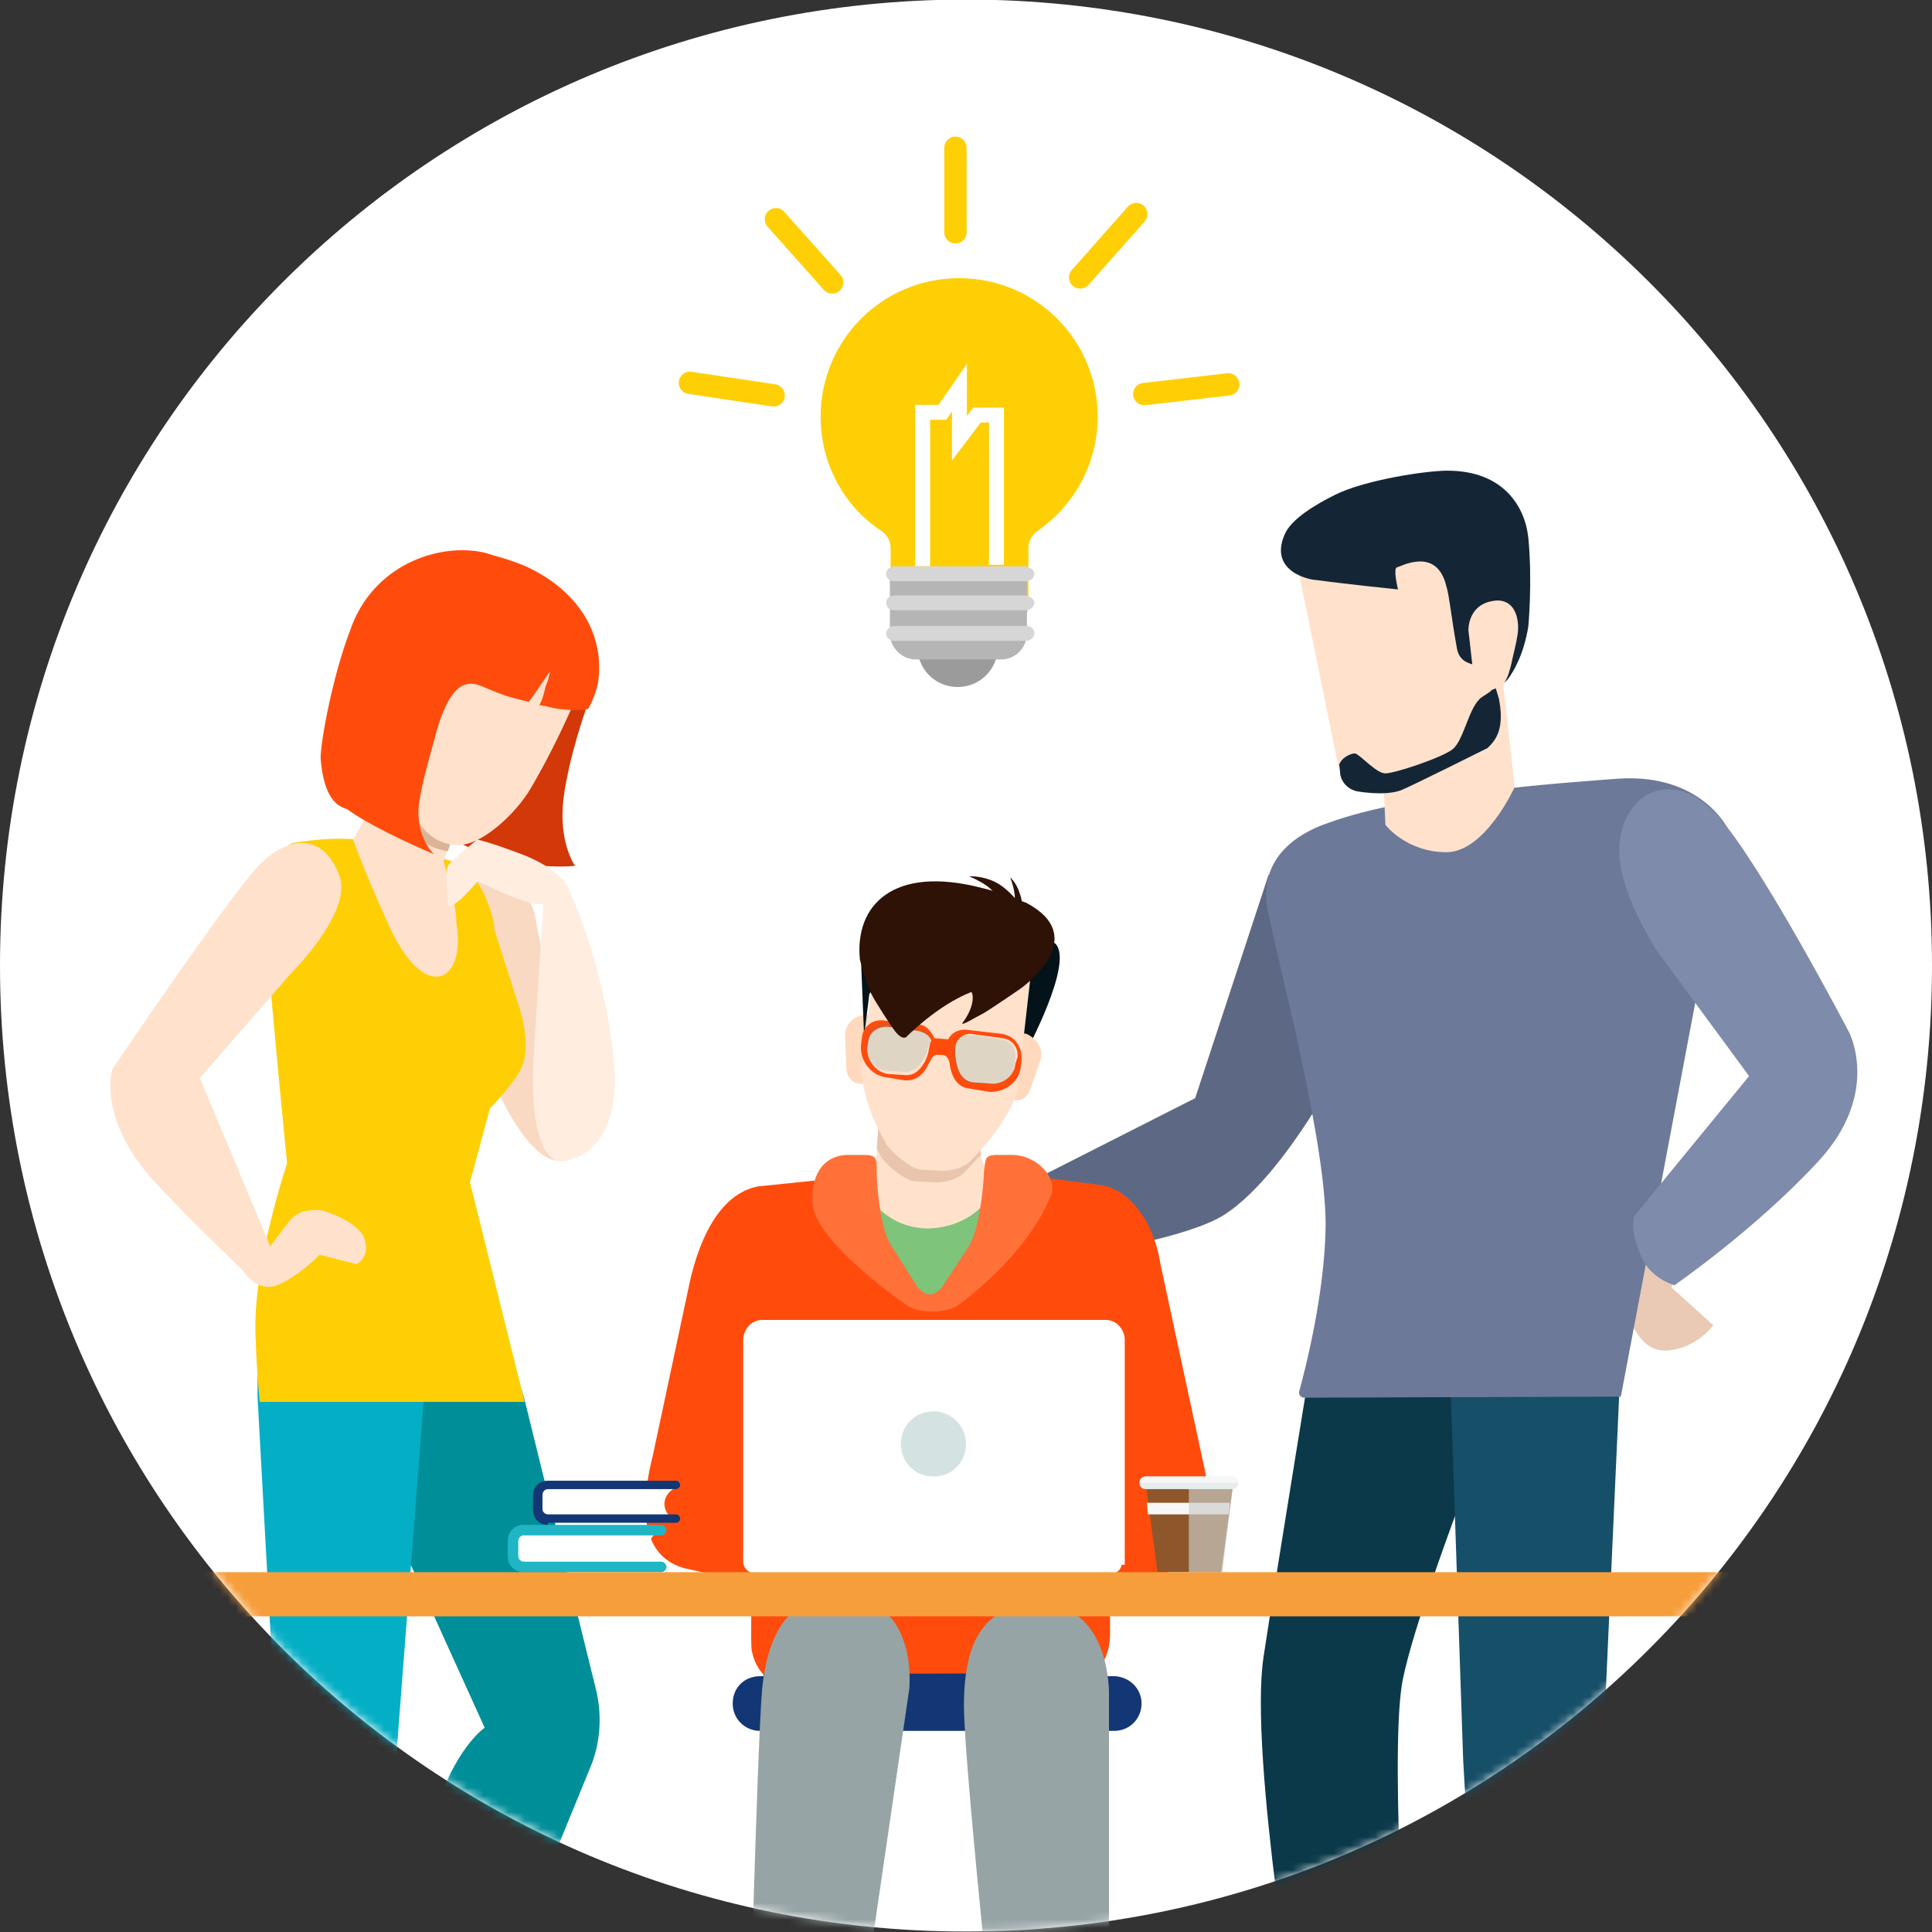<svg id="eqexjZ1p8Yn1" xmlns="http://www.w3.org/2000/svg" xmlns:xlink="http://www.w3.org/1999/xlink" viewBox="0 0 234 234" shape-rendering="geometricPrecision" text-rendering="geometricPrecision" width="234" height="234">
<rect x="0" y="0" width="234" height="234" fill="#333333" stroke="none"/>
<style><![CDATA[
#eqexjZ1p8Yn13 {animation: eqexjZ1p8Yn13__m 10000ms linear infinite normal forwards}@keyframes eqexjZ1p8Yn13__m { 0% {d: path('M150.2,123.2L149.1,113.3L137.4,115.6L137.9,126.8C137.9,126.8,139.9,129.4,143.7,129.4C147.4,129.4,150.2,123.2,150.2,123.2Z')} 44% {d: path('M150.2,123.2L149.1,113.3L137.4,115.6L137.9,126.8C137.9,126.8,139.9,129.4,143.7,129.4C147.4,129.4,150.2,123.2,150.2,123.2Z');animation-timing-function: cubic-bezier(0.42,0,0.58,1)} 50% {d: path('M150.2,123.2L147.539,111.866L137.4,115.6L137.9,126.8C137.9,126.8,139.9,129.4,143.7,129.4C147.4,129.4,150.2,123.2,150.2,123.2Z');animation-timing-function: cubic-bezier(0.42,0,0.58,1)} 89% {d: path('M150.2,123.2L147.539,111.866L137.4,115.6L137.9,126.8C137.9,126.8,139.9,129.4,143.7,129.4C147.4,129.4,150.2,123.2,150.2,123.2Z');animation-timing-function: cubic-bezier(0.42,0,0.58,1)} 95% {d: path('M150.2,123.2L149.1,113.3L137.4,115.6L137.9,126.8C137.9,126.8,139.9,129.4,143.7,129.4C147.4,129.4,150.2,123.2,150.2,123.2Z')} 100% {d: path('M150.2,123.2L149.1,113.3L137.4,115.6L137.9,126.8C137.9,126.8,139.9,129.4,143.7,129.4C147.4,129.4,150.2,123.2,150.2,123.2Z')}} #eqexjZ1p8Yn20 {animation: eqexjZ1p8Yn20__m 10000ms linear infinite normal forwards}@keyframes eqexjZ1p8Yn20__m { 0% {d: path('M33.7,141C33.7,141,39.6,135.2,38.4,131.7C36.8,127.3,33.2,127.9,30.5,130.9C27.7,133.9,16.8,150,16.8,150C16.8,150,15.4,154,19.8,159.6C21.8,162.1,29.2,169.2,29.2,169.2C29.2,169.2,30.6,171.5,32.7,170.5C34.8,169.5,36.5,167.7,36.5,167.7L40,168.6C40,168.6,41.3,168,40.8,166.3C40.3,164.5,36.8,163.5,36.8,163.5C36.8,163.5,34.8,163.1,33.7,164.4C32.9,165.4,31.8,166.9,31.8,166.9L25.1,150.9L33.7,141Z')} 1% {d: path('M33.7,141C33.7,141,39.6,135.2,38.4,131.7C36.8,127.3,33.2,127.9,30.5,130.9C27.7,133.9,16.8,150,16.8,150C16.8,150,15.4,154,19.8,159.6C21.8,162.1,29.2,169.2,29.2,169.2C29.2,169.2,30.6,171.5,32.7,170.5C34.8,169.5,36.5,167.7,36.5,167.7L40,168.6C40,168.6,41.3,168,40.8,166.3C40.3,164.5,36.8,163.5,36.8,163.5C36.8,163.5,34.8,163.1,33.7,164.4C32.9,165.4,31.8,166.9,31.8,166.9L25.1,150.9L33.7,141Z');animation-timing-function: cubic-bezier(0.42,0,0.58,1)} 9% {d: path('M33.7,140.548C33.7,140.548,39.6,134.958,38.4,131.585C36.8,127.344,33.2,127.923,30.5,130.814C27.7,133.705,16.8,149.223,16.8,149.223C16.8,149.223,15.4,153.078,19.8,158.475C21.8,160.885,29.2,167.727,29.2,167.727C29.2,167.727,30.6,169.944,32.7,168.98C34.8,168.017,36.5,166.282,36.5,166.282L40,167.149C40,167.149,41.3,166.571,40.8,164.932C40.3,163.198,36.8,162.234,36.8,162.234C36.8,162.234,34.8,161.848,33.7,163.101C32.9,164.065,31.8,165.511,31.8,165.511L25.1,150.09L33.7,140.548Z');animation-timing-function: cubic-bezier(0.42,0,0.58,1)} 60% {d: path('M33.7,140.548C33.7,140.548,39.6,134.958,38.4,131.585C36.8,127.344,33.2,127.923,30.5,130.814C27.7,133.705,16.8,149.223,16.8,149.223C16.8,149.223,15.4,153.078,19.8,158.475C21.8,160.885,29.2,167.727,29.2,167.727C29.2,167.727,30.6,169.944,32.7,168.98C34.8,168.017,36.5,166.282,36.5,166.282L40,167.149C40,167.149,41.3,166.571,40.8,164.932C40.3,163.198,36.8,162.234,36.8,162.234C36.8,162.234,34.8,161.848,33.7,163.101C32.9,164.065,31.8,165.511,31.8,165.511L25.1,150.09L33.7,140.548Z');animation-timing-function: cubic-bezier(0.42,0,0.58,1)} 67% {d: path('M33.7,141C33.7,141,39.6,135.2,38.4,131.7C36.8,127.3,33.2,127.9,30.5,130.9C27.7,133.9,16.8,150,16.8,150C16.8,150,15.4,154,19.8,159.6C21.8,162.1,29.2,169.2,29.2,169.2C29.2,169.2,30.6,171.5,32.7,170.5C34.8,169.5,36.5,167.7,36.5,167.7L40,168.6C40,168.6,41.3,168,40.8,166.3C40.3,164.5,36.8,163.5,36.8,163.5C36.8,163.5,34.8,163.1,33.7,164.4C32.9,165.4,31.8,166.9,31.8,166.9L25.1,150.9L33.7,141Z')} 100% {d: path('M33.7,141C33.7,141,39.6,135.2,38.4,131.7C36.8,127.3,33.2,127.9,30.5,130.9C27.7,133.9,16.8,150,16.8,150C16.8,150,15.4,154,19.8,159.6C21.8,162.1,29.2,169.2,29.2,169.2C29.2,169.2,30.6,171.5,32.7,170.5C34.8,169.5,36.5,167.7,36.5,167.7L40,168.6C40,168.6,41.3,168,40.8,166.3C40.3,164.5,36.8,163.5,36.8,163.5C36.8,163.5,34.8,163.1,33.7,164.4C32.9,165.4,31.8,166.9,31.8,166.9L25.1,150.9L33.7,141Z')}} #eqexjZ1p8Yn20_tr {animation: eqexjZ1p8Yn20_tr__tr 10000ms linear infinite normal forwards}@keyframes eqexjZ1p8Yn20_tr__tr { 0% {transform: translate(34.671px,132.043px) rotate(0deg)} 1% {transform: translate(34.671px,132.043px) rotate(0deg);animation-timing-function: cubic-bezier(0.42,0,0.58,1)} 9% {transform: translate(34.671px,132.043px) rotate(2.336deg);animation-timing-function: cubic-bezier(0.42,0,0.58,1)} 60% {transform: translate(34.671px,132.043px) rotate(2.336deg);animation-timing-function: cubic-bezier(0.42,0,0.58,1)} 67% {transform: translate(34.671px,132.043px) rotate(0deg)} 100% {transform: translate(34.671px,132.043px) rotate(0deg)}} #eqexjZ1p8Yn48 {animation: eqexjZ1p8Yn48__m 10000ms linear infinite normal forwards}@keyframes eqexjZ1p8Yn48__m { 0% {d: path('M43,122.3L44,120.4L50.3,124.6L48.7,129.3L48.6,129.3C45.4,128.7,44.2,126.4,43,122.3Z')} 20% {d: path('M43,122.3L44,120.4L50.3,124.6L48.7,129.3L48.6,129.3C45.4,128.7,44.2,126.4,43,122.3Z');animation-timing-function: cubic-bezier(0.42,0,0.58,1)} 30% {d: path('M43,122.3L44,120.4L50.3,124.6L48.7,129.3L48.495,129.637C45.295,129.037,44.2,126.4,43,122.3Z');animation-timing-function: cubic-bezier(0.42,0,0.58,1)} 60% {d: path('M43,122.3L44,120.4L50.3,124.6L48.7,129.3L48.495,129.637C45.295,129.037,44.2,126.4,43,122.3Z');animation-timing-function: cubic-bezier(0.42,0,0.58,1)} 72% {d: path('M43,122.3L44,120.4L50.3,124.6L48.7,129.3L48.6,129.3C45.4,128.7,44.2,126.4,43,122.3Z')} 100% {d: path('M43,122.3L44,120.4L50.3,124.6L48.7,129.3L48.6,129.3C45.4,128.7,44.2,126.4,43,122.3Z')}} #eqexjZ1p8Yn49 {animation: eqexjZ1p8Yn49__m 10000ms linear infinite normal forwards}@keyframes eqexjZ1p8Yn49__m { 0% {d: path('M99.4,157.9L99.1,153.6L89.8,153.6L89.5,157.6C89.8,158.1,89.9,158.4,89.9,158.4C90.5,159.2,92,160.5,93,160.7L94.9,160.8C95.9,160.9,97.2,160.5,97.8,159.9C97.8,159.9,98.4,159.3,99.2,158.4C99.5,158.3,99.4,158.2,99.4,157.9Z');animation-timing-function: cubic-bezier(0.42,0,0.58,1)} 10% {d: path('M99.349,157.545L99.1,153.6L89.8,153.6L89.529,158.245C89.829,158.745,89.989,158.825,89.989,158.825C90.589,159.625,91.769,160.665,92.769,160.865L94.809,160.965C95.809,161.065,97.109,160.345,97.709,159.745C97.709,159.745,98.269,159.245,99.069,158.345C99.369,158.245,99.349,157.845,99.349,157.545Z');animation-timing-function: cubic-bezier(0.42,0,0.58,1)} 50% {d: path('M99.349,157.545L99.1,153.6L89.8,153.6L89.529,158.245C89.829,158.745,89.989,158.825,89.989,158.825C90.589,159.625,91.769,160.665,92.769,160.865L94.809,160.965C95.809,161.065,97.109,160.345,97.709,159.745C97.709,159.745,98.269,159.245,99.069,158.345C99.369,158.245,99.349,157.845,99.349,157.545Z');animation-timing-function: cubic-bezier(0.42,0,0.58,1)} 60% {d: path('M99.4,157.9L99.1,153.6L89.8,153.6L89.5,157.6C89.8,158.1,89.9,158.4,89.9,158.4C90.5,159.2,92,160.5,93,160.7L94.9,160.8C95.9,160.9,97.2,160.5,97.8,159.9C97.8,159.9,98.4,159.3,99.2,158.4C99.5,158.3,99.4,158.2,99.4,157.9Z')} 100% {d: path('M99.4,157.9L99.1,153.6L89.8,153.6L89.5,157.6C89.8,158.1,89.9,158.4,89.9,158.4C90.5,159.2,92,160.5,93,160.7L94.9,160.8C95.9,160.9,97.2,160.5,97.8,159.9C97.8,159.9,98.4,159.3,99.2,158.4C99.5,158.3,99.4,158.2,99.4,157.9Z')}} #eqexjZ1p8Yn50_tr {animation: eqexjZ1p8Yn50_tr__tr 10000ms linear infinite normal forwards}@keyframes eqexjZ1p8Yn50_tr__tr { 0% {transform: translate(44.516px,128.73px) rotate(0deg)} 20% {transform: translate(44.516px,128.73px) rotate(0deg);animation-timing-function: cubic-bezier(0.42,0,0.58,1)} 30% {transform: translate(44.516px,128.73px) rotate(7.464deg);animation-timing-function: cubic-bezier(0.42,0,0.58,1)} 60% {transform: translate(44.516px,128.73px) rotate(7.464deg);animation-timing-function: cubic-bezier(0.42,0,0.58,1)} 72% {transform: translate(44.516px,128.73px) rotate(0deg)} 100% {transform: translate(44.516px,128.73px) rotate(0deg)}} #eqexjZ1p8Yn55_tr {animation: eqexjZ1p8Yn55_tr__tr 10000ms linear infinite normal forwards}@keyframes eqexjZ1p8Yn55_tr__tr { 0% {transform: translate(94.776px,159.381px) rotate(0deg);animation-timing-function: cubic-bezier(0.42,0,0.58,1)} 10% {transform: translate(94.776px,159.381px) rotate(-12.998deg);animation-timing-function: cubic-bezier(0.42,0,0.58,1)} 50% {transform: translate(94.776px,159.381px) rotate(-12.998deg);animation-timing-function: cubic-bezier(0.42,0,0.58,1)} 60% {transform: translate(94.776px,159.381px) rotate(0deg)} 100% {transform: translate(94.776px,159.381px) rotate(0deg)}} #eqexjZ1p8Yn64 {animation: eqexjZ1p8Yn64__m 10000ms linear infinite normal forwards}@keyframes eqexjZ1p8Yn64__m { 0% {d: path('M87.9,139.6C87.9,139.6,88.4,141.6,89,142.9C89.4,143.7,90.9,146,91.3,146.5C91.8,147.1,92.1,147.1,92.3,147C92.3,147,95.2,144,98.5,142.7C98.6,142.7,99,143.8,97.7,145.6C97.3,146.1,99.1,145,99.7,144.7C100.7,144.1,103.3,142.3,103.3,142.3C103.8,141.9,109.8,137.4,103.7,134.2C103.3,134.1,101.3,133.2,99.5,132.8C91,130.6,87.4,134.5,87.9,139.6L87.9,139.6Z')} 53% {d: path('M87.9,139.6C87.9,139.6,88.4,141.6,89,142.9C89.4,143.7,90.9,146,91.3,146.5C91.8,147.1,92.1,147.1,92.3,147C92.3,147,95.2,144,98.5,142.7C98.6,142.7,99,143.8,97.7,145.6C97.3,146.1,99.1,145,99.7,144.7C100.7,144.1,103.3,142.3,103.3,142.3C103.8,141.9,109.8,137.4,103.7,134.2C103.3,134.1,101.3,133.2,99.5,132.8C91,130.6,87.4,134.5,87.9,139.6L87.9,139.6Z');animation-timing-function: cubic-bezier(0.42,0,0.58,1)} 58% {d: path('M87.9,139.6C87.9,139.6,88.4,141.6,89,142.9C89.4,143.7,91.375,145.945,91.775,146.445C92.275,147.045,92.667,147.114,92.867,147.014C92.867,147.014,95.2,144,98.5,142.7C98.6,142.7,99.347,143.913,98.047,145.713C97.647,146.213,99.799,144.922,100.399,144.622C101.399,144.022,103.3,142.3,103.3,142.3C103.8,141.9,109.8,137.4,103.7,134.2C103.3,134.1,101.3,133.2,99.5,132.8C91,130.6,87.4,134.5,87.9,139.6L87.9,139.6Z');animation-timing-function: cubic-bezier(0.42,0,0.58,1)} 63% {d: path('M87.9,139.6C87.9,139.6,88.4,141.6,89,142.9C89.4,143.7,90.9,146,91.3,146.5C91.8,147.1,92.1,147.1,92.3,147C92.3,147,95.2,144,98.5,142.7C98.6,142.7,99,143.8,97.7,145.6C97.3,146.1,99.1,145,99.7,144.7C100.7,144.1,103.3,142.3,103.3,142.3C103.8,141.9,109.8,137.4,103.7,134.2C103.3,134.1,101.3,133.2,99.5,132.8C91,130.6,87.4,134.5,87.9,139.6L87.9,139.6Z')} 100% {d: path('M87.9,139.6C87.9,139.6,88.4,141.6,89,142.9C89.4,143.7,90.9,146,91.3,146.5C91.8,147.1,92.1,147.1,92.3,147C92.3,147,95.2,144,98.5,142.7C98.6,142.7,99,143.8,97.7,145.6C97.3,146.1,99.1,145,99.7,144.7C100.7,144.1,103.3,142.3,103.3,142.3C103.8,141.9,109.8,137.4,103.7,134.2C103.3,134.1,101.3,133.2,99.5,132.8C91,130.6,87.4,134.5,87.9,139.6L87.9,139.6Z')}} #eqexjZ1p8Yn67 {animation: eqexjZ1p8Yn67__m 10000ms linear infinite normal forwards}@keyframes eqexjZ1p8Yn67__m { 0% {d: path('M59.5,158.8C59.5,158.8,65.7,158.7,64.4,148.4C63.3,139.1,60,132.5,60,132.5C60,132.5,59.2,131,56,129.7C52.6,128.4,51.5,128.2,51.5,128.2C51.5,128.2,49.1,130.1,48.7,130.7C48.4,131.5,48.7,134.5,48.7,134.5C48.7,134.5,49,135.1,51.5,132.2C51.6,132.1,54.4,133.6,55.9,134C57.5,134.5,57.8,134.3,57.8,134.3C57.8,134.3,56.8,148.8,56.8,150.4C56.7,154.9,57.5,158.8,59.5,158.8Z')} 20% {d: path('M59.5,158.8C59.5,158.8,65.7,158.7,64.4,148.4C63.3,139.1,60,132.5,60,132.5C60,132.5,59.2,131,56,129.7C52.6,128.4,51.5,128.2,51.5,128.2C51.5,128.2,49.1,130.1,48.7,130.7C48.4,131.5,48.7,134.5,48.7,134.5C48.7,134.5,49,135.1,51.5,132.2C51.6,132.1,54.4,133.6,55.9,134C57.5,134.5,57.8,134.3,57.8,134.3C57.8,134.3,56.8,148.8,56.8,150.4C56.7,154.9,57.5,158.8,59.5,158.8Z');animation-timing-function: cubic-bezier(0.42,0,0.58,1)} 30% {d: path('M59.5,158.8C59.5,158.8,65.7,158.698,64.4,148.171C63.3,138.666,60,131.92,60,131.92C60,131.92,59.2,130.387,56,129.059C52.6,127.73,51.5,127.525,51.5,127.525C51.5,127.525,49.1,129.467,48.7,130.081C48.4,130.898,48.7,133.964,48.7,133.964C48.7,133.964,49,134.578,51.5,131.614C51.6,131.511,54.4,133.045,55.9,133.453C57.5,133.964,57.8,133.76,57.8,133.76C57.8,133.76,56.8,148.58,56.8,150.215C56.7,154.814,57.5,158.8,59.5,158.8Z');animation-timing-function: cubic-bezier(0.42,0,0.58,1)} 60% {d: path('M59.5,158.8C59.5,158.8,65.7,158.698,64.4,148.171C63.3,138.666,60,131.92,60,131.92C60,131.92,59.2,130.387,56,129.059C52.6,127.73,51.5,127.525,51.5,127.525C51.5,127.525,49.1,129.467,48.7,130.081C48.4,130.898,48.7,133.964,48.7,133.964C48.7,133.964,49,134.578,51.5,131.614C51.6,131.511,54.4,133.045,55.9,133.453C57.5,133.964,57.8,133.76,57.8,133.76C57.8,133.76,56.8,148.58,56.8,150.215C56.7,154.814,57.5,158.8,59.5,158.8Z');animation-timing-function: cubic-bezier(0.42,0,0.58,1)} 72% {d: path('M59.5,158.8C59.5,158.8,65.7,158.7,64.4,148.4C63.3,139.1,60,132.5,60,132.5C60,132.5,59.2,131,56,129.7C52.6,128.4,51.5,128.2,51.5,128.2C51.5,128.2,49.1,130.1,48.7,130.7C48.4,131.5,48.7,134.5,48.7,134.5C48.7,134.5,49,135.1,51.5,132.2C51.6,132.1,54.4,133.6,55.9,134C57.5,134.5,57.8,134.3,57.8,134.3C57.8,134.3,56.8,148.8,56.8,150.4C56.7,154.9,57.5,158.8,59.5,158.8Z')} 100% {d: path('M59.5,158.8C59.5,158.8,65.7,158.7,64.4,148.4C63.3,139.1,60,132.5,60,132.5C60,132.5,59.2,131,56,129.7C52.6,128.4,51.5,128.2,51.5,128.2C51.5,128.2,49.1,130.1,48.7,130.7C48.4,131.5,48.7,134.5,48.7,134.5C48.7,134.5,49,135.1,51.5,132.2C51.6,132.1,54.4,133.6,55.9,134C57.5,134.5,57.8,134.3,57.8,134.3C57.8,134.3,56.8,148.8,56.8,150.4C56.7,154.9,57.5,158.8,59.5,158.8Z')}} #eqexjZ1p8Yn67_tr {animation: eqexjZ1p8Yn67_tr__tr 10000ms linear infinite normal forwards}@keyframes eqexjZ1p8Yn67_tr__tr { 0% {transform: translate(60.14px,156.07px) rotate(0deg)} 20% {transform: translate(60.14px,156.07px) rotate(0deg);animation-timing-function: cubic-bezier(0.42,0,0.58,1)} 30% {transform: translate(60.14px,156.07px) rotate(4.374deg);animation-timing-function: cubic-bezier(0.42,0,0.58,1)} 60% {transform: translate(60.14px,156.07px) rotate(4.374deg);animation-timing-function: cubic-bezier(0.42,0,0.58,1)} 72% {transform: translate(60.14px,156.07px) rotate(0deg)} 100% {transform: translate(60.14px,156.07px) rotate(0deg)}} #eqexjZ1p8Yn68_tr {animation: eqexjZ1p8Yn68_tr__tr 10000ms linear infinite normal forwards}@keyframes eqexjZ1p8Yn68_tr__tr { 0% {transform: translate(144.402px,123.618px) rotate(0deg)} 44% {transform: translate(144.402px,123.618px) rotate(0deg);animation-timing-function: cubic-bezier(0.42,0,0.58,1)} 50% {transform: translate(144.402px,123.618px) rotate(-9.894deg);animation-timing-function: cubic-bezier(0.42,0,0.58,1)} 89% {transform: translate(144.402px,123.618px) rotate(-9.894deg);animation-timing-function: cubic-bezier(0.42,0,0.58,1)} 95% {transform: translate(144.402px,123.618px) rotate(0deg)} 100% {transform: translate(144.402px,123.618px) rotate(0deg)}} #eqexjZ1p8Yn83 {animation: eqexjZ1p8Yn83__m 10000ms linear infinite normal forwards}@keyframes eqexjZ1p8Yn83__m { 0% {d: path('M114.6,66.665L114.6,46.008L117.252,46.008L119.537,42.708L119.537,49.508L121.898,46.379L124.512,46.379L124.512,66.487');animation-timing-function: cubic-bezier(0.68,-0.55,0.265,1.55)} 13% {d: path('M114.6,66.665L114.6,46.008L117.252,46.008L119.537,41.368L119.537,50.608L121.898,46.379L124.512,46.379L124.512,66.487');animation-timing-function: cubic-bezier(0.68,-0.55,0.265,1.55)} 25% {d: path('M114.6,66.665L114.6,46.008L117.252,46.008L119.537,42.708L119.537,49.508L121.898,46.379L124.512,46.379L124.512,66.487');animation-timing-function: cubic-bezier(0.68,-0.55,0.265,1.55)} 35% {d: path('M114.6,66.665L114.6,46.008L117.252,46.008L119.537,41.368L119.537,50.608L121.898,46.379L124.512,46.379L124.512,66.487');animation-timing-function: cubic-bezier(0.68,-0.55,0.265,1.55)} 45% {d: path('M114.6,66.665L114.6,46.008L117.252,46.008L119.537,42.708L119.537,49.508L121.898,46.379L124.512,46.379L124.512,66.487');animation-timing-function: cubic-bezier(0.68,-0.55,0.265,1.55)} 55% {d: path('M114.6,66.665L114.6,46.008L117.252,46.008L119.537,41.368L119.537,50.608L121.898,46.379L124.512,46.379L124.512,66.487');animation-timing-function: cubic-bezier(0.68,-0.55,0.265,1.55)} 68% {d: path('M114.6,66.665L114.6,46.008L117.252,46.008L119.537,42.708L119.537,49.508L121.898,46.379L124.512,46.379L124.512,66.487');animation-timing-function: cubic-bezier(0.68,-0.55,0.265,1.55)} 78% {d: path('M114.6,66.665L114.6,46.008L117.252,46.008L119.537,41.368L119.537,50.608L121.898,46.379L124.512,46.379L124.512,66.487');animation-timing-function: cubic-bezier(0.68,-0.55,0.265,1.55)} 88% {d: path('M114.6,66.665L114.6,46.008L117.252,46.008L119.537,42.708L119.537,49.508L121.898,46.379L124.512,46.379L124.512,66.487');animation-timing-function: cubic-bezier(0.68,-0.55,0.265,1.55)} 100% {d: path('M114.6,66.665L114.6,46.008L117.252,46.008L119.537,41.368L119.537,50.608L121.898,46.379L124.512,46.379L124.512,66.487')}} #eqexjZ1p8Yn84 {animation: eqexjZ1p8Yn84__m 10000ms linear infinite normal forwards}@keyframes eqexjZ1p8Yn84__m { 0% {d: path('M123.744,10.333L123.744,21.692')} 4.8% {d: path('M123.744,10.333L123.744,21.692');animation-timing-function: cubic-bezier(0.42,0,0.58,1)} 7.2% {d: path('M123.744,4.262L123.744,16.607');animation-timing-function: cubic-bezier(0.42,0,0.58,1)} 10% {d: path('M123.744,10.333L123.744,21.692');animation-timing-function: cubic-bezier(0.42,0,0.58,1)} 16.8% {d: path('M123.744,10.333L123.744,21.692');animation-timing-function: cubic-bezier(0.42,0,0.58,1)} 19.2% {d: path('M123.744,4.262L123.744,16.607');animation-timing-function: cubic-bezier(0.42,0,0.58,1)} 22% {d: path('M123.744,10.333L123.744,21.692');animation-timing-function: cubic-bezier(0.42,0,0.58,1)} 28.8% {d: path('M123.744,10.333L123.744,21.692');animation-timing-function: cubic-bezier(0.42,0,0.58,1)} 31.2% {d: path('M123.744,4.262L123.744,16.607');animation-timing-function: cubic-bezier(0.42,0,0.58,1)} 34% {d: path('M123.744,10.333L123.744,21.692');animation-timing-function: cubic-bezier(0.42,0,0.58,1)} 40.8% {d: path('M123.744,10.333L123.744,21.692');animation-timing-function: cubic-bezier(0.42,0,0.58,1)} 43.2% {d: path('M123.744,4.262L123.744,16.607');animation-timing-function: cubic-bezier(0.42,0,0.58,1)} 46% {d: path('M123.744,10.333L123.744,21.692');animation-timing-function: cubic-bezier(0.42,0,0.58,1)} 52.8% {d: path('M123.744,10.333L123.744,21.692');animation-timing-function: cubic-bezier(0.42,0,0.58,1)} 55.2% {d: path('M123.744,4.262L123.744,16.607');animation-timing-function: cubic-bezier(0.42,0,0.58,1)} 58% {d: path('M123.744,10.333L123.744,21.692');animation-timing-function: cubic-bezier(0.42,0,0.58,1)} 64.8% {d: path('M123.744,10.333L123.744,21.692');animation-timing-function: cubic-bezier(0.42,0,0.58,1)} 67.2% {d: path('M123.744,4.262L123.744,16.607');animation-timing-function: cubic-bezier(0.42,0,0.58,1)} 70% {d: path('M123.744,10.333L123.744,21.692');animation-timing-function: cubic-bezier(0.42,0,0.58,1)} 77.8% {d: path('M123.744,10.333L123.744,21.692');animation-timing-function: cubic-bezier(0.42,0,0.58,1)} 80.2% {d: path('M123.744,4.262L123.744,16.607');animation-timing-function: cubic-bezier(0.42,0,0.58,1)} 83% {d: path('M123.744,10.333L123.744,21.692');animation-timing-function: cubic-bezier(0.42,0,0.58,1)} 89.8% {d: path('M123.744,10.333L123.744,21.692');animation-timing-function: cubic-bezier(0.42,0,0.58,1)} 92.2% {d: path('M123.744,4.262L123.744,16.607');animation-timing-function: cubic-bezier(0.42,0,0.58,1)} 95% {d: path('M123.744,10.333L123.744,21.692')} 100% {d: path('M123.744,10.333L123.744,21.692')}} #eqexjZ1p8Yn85 {animation: eqexjZ1p8Yn85__m 10000ms linear infinite normal forwards}@keyframes eqexjZ1p8Yn85__m { 0% {d: path('M123.744,10.333L123.744,21.692')} 3.7% {d: path('M123.744,10.333L123.744,21.692');animation-timing-function: cubic-bezier(0.42,0,0.58,1)} 6.1% {d: path('M123.744,4.548L123.744,16.643');animation-timing-function: cubic-bezier(0.42,0,0.58,1)} 8.9% {d: path('M123.744,10.333L123.744,21.692');animation-timing-function: cubic-bezier(0.42,0,0.58,1)} 15.7% {d: path('M123.744,10.333L123.744,21.692');animation-timing-function: cubic-bezier(0.42,0,0.58,1)} 18.1% {d: path('M123.744,4.548L123.744,16.643');animation-timing-function: cubic-bezier(0.42,0,0.58,1)} 20.9% {d: path('M123.744,10.333L123.744,21.692');animation-timing-function: cubic-bezier(0.42,0,0.58,1)} 27.7% {d: path('M123.744,10.333L123.744,21.692');animation-timing-function: cubic-bezier(0.42,0,0.58,1)} 30.1% {d: path('M123.744,4.548L123.744,16.643');animation-timing-function: cubic-bezier(0.42,0,0.58,1)} 32.9% {d: path('M123.744,10.333L123.744,21.692');animation-timing-function: cubic-bezier(0.42,0,0.58,1)} 39.7% {d: path('M123.744,10.333L123.744,21.692');animation-timing-function: cubic-bezier(0.42,0,0.58,1)} 42.1% {d: path('M123.744,4.548L123.744,16.643');animation-timing-function: cubic-bezier(0.42,0,0.58,1)} 44.9% {d: path('M123.744,10.333L123.744,21.692');animation-timing-function: cubic-bezier(0.42,0,0.58,1)} 51.7% {d: path('M123.744,10.333L123.744,21.692');animation-timing-function: cubic-bezier(0.42,0,0.58,1)} 54.1% {d: path('M123.744,4.548L123.744,16.643');animation-timing-function: cubic-bezier(0.42,0,0.58,1)} 56.9% {d: path('M123.744,10.333L123.744,21.692');animation-timing-function: cubic-bezier(0.42,0,0.58,1)} 63.7% {d: path('M123.744,10.333L123.744,21.692');animation-timing-function: cubic-bezier(0.42,0,0.58,1)} 66.1% {d: path('M123.744,4.548L123.744,16.643');animation-timing-function: cubic-bezier(0.42,0,0.58,1)} 68.9% {d: path('M123.744,10.333L123.744,21.692');animation-timing-function: cubic-bezier(0.42,0,0.58,1)} 76.7% {d: path('M123.744,10.333L123.744,21.692');animation-timing-function: cubic-bezier(0.42,0,0.58,1)} 79.1% {d: path('M123.744,4.548L123.744,16.643');animation-timing-function: cubic-bezier(0.42,0,0.58,1)} 81.9% {d: path('M123.744,10.333L123.744,21.692');animation-timing-function: cubic-bezier(0.42,0,0.58,1)} 88.7% {d: path('M123.744,10.333L123.744,21.692');animation-timing-function: cubic-bezier(0.42,0,0.58,1)} 91.1% {d: path('M123.744,4.548L123.744,16.643');animation-timing-function: cubic-bezier(0.42,0,0.58,1)} 93.9% {d: path('M123.744,10.333L123.744,21.692')} 100% {d: path('M123.744,10.333L123.744,21.692')}} #eqexjZ1p8Yn86 {animation: eqexjZ1p8Yn86__m 10000ms linear infinite normal forwards}@keyframes eqexjZ1p8Yn86__m { 0% {d: path('M123.744,10.333L123.744,21.692')} 2.4% {d: path('M123.744,10.333L123.744,21.692');animation-timing-function: cubic-bezier(0.42,0,0.58,1)} 4.8% {d: path('M123.744,5.879L123.744,16.958');animation-timing-function: cubic-bezier(0.42,0,0.58,1)} 7.6% {d: path('M123.744,10.333L123.744,21.692');animation-timing-function: cubic-bezier(0.42,0,0.58,1)} 14.4% {d: path('M123.744,10.333L123.744,21.692');animation-timing-function: cubic-bezier(0.42,0,0.58,1)} 16.8% {d: path('M123.744,5.879L123.744,16.958');animation-timing-function: cubic-bezier(0.42,0,0.58,1)} 19.6% {d: path('M123.744,10.333L123.744,21.692');animation-timing-function: cubic-bezier(0.42,0,0.58,1)} 26.4% {d: path('M123.744,10.333L123.744,21.692');animation-timing-function: cubic-bezier(0.42,0,0.58,1)} 28.8% {d: path('M123.744,5.879L123.744,16.958');animation-timing-function: cubic-bezier(0.42,0,0.58,1)} 31.6% {d: path('M123.744,10.333L123.744,21.692');animation-timing-function: cubic-bezier(0.42,0,0.58,1)} 38.4% {d: path('M123.744,10.333L123.744,21.692');animation-timing-function: cubic-bezier(0.42,0,0.58,1)} 40.8% {d: path('M123.744,5.879L123.744,16.958');animation-timing-function: cubic-bezier(0.42,0,0.58,1)} 43.6% {d: path('M123.744,10.333L123.744,21.692');animation-timing-function: cubic-bezier(0.42,0,0.58,1)} 50.4% {d: path('M123.744,10.333L123.744,21.692');animation-timing-function: cubic-bezier(0.42,0,0.58,1)} 52.8% {d: path('M123.744,5.879L123.744,16.958');animation-timing-function: cubic-bezier(0.42,0,0.58,1)} 55.6% {d: path('M123.744,10.333L123.744,21.692');animation-timing-function: cubic-bezier(0.42,0,0.58,1)} 62.4% {d: path('M123.744,10.333L123.744,21.692');animation-timing-function: cubic-bezier(0.42,0,0.58,1)} 64.8% {d: path('M123.744,5.879L123.744,16.958');animation-timing-function: cubic-bezier(0.42,0,0.58,1)} 67.6% {d: path('M123.744,10.333L123.744,21.692');animation-timing-function: cubic-bezier(0.42,0,0.58,1)} 75.4% {d: path('M123.744,10.333L123.744,21.692');animation-timing-function: cubic-bezier(0.42,0,0.58,1)} 77.8% {d: path('M123.744,5.879L123.744,16.958');animation-timing-function: cubic-bezier(0.42,0,0.58,1)} 80.6% {d: path('M123.744,10.333L123.744,21.692');animation-timing-function: cubic-bezier(0.42,0,0.58,1)} 87.4% {d: path('M123.744,10.333L123.744,21.692');animation-timing-function: cubic-bezier(0.42,0,0.58,1)} 89.8% {d: path('M123.744,5.879L123.744,16.958');animation-timing-function: cubic-bezier(0.42,0,0.58,1)} 92.6% {d: path('M123.744,10.333L123.744,21.692')} 100% {d: path('M123.744,10.333L123.744,21.692')}} #eqexjZ1p8Yn87 {animation: eqexjZ1p8Yn87__m 10000ms linear infinite normal forwards}@keyframes eqexjZ1p8Yn87__m { 0% {d: path('M123.744,10.333L123.744,21.692')} 1.3% {d: path('M123.744,10.333L123.744,21.692');animation-timing-function: cubic-bezier(0.42,0,0.58,1)} 3.7% {d: path('M123.744,5.02L123.744,17.248');animation-timing-function: cubic-bezier(0.42,0,0.58,1)} 6.5% {d: path('M123.744,10.333L123.744,21.692');animation-timing-function: cubic-bezier(0.42,0,0.58,1)} 13.3% {d: path('M123.744,10.333L123.744,21.692');animation-timing-function: cubic-bezier(0.42,0,0.58,1)} 15.7% {d: path('M123.744,5.02L123.744,17.248');animation-timing-function: cubic-bezier(0.42,0,0.58,1)} 18.5% {d: path('M123.744,10.333L123.744,21.692');animation-timing-function: cubic-bezier(0.42,0,0.58,1)} 25.3% {d: path('M123.744,10.333L123.744,21.692');animation-timing-function: cubic-bezier(0.42,0,0.58,1)} 27.7% {d: path('M123.744,5.02L123.744,17.248');animation-timing-function: cubic-bezier(0.42,0,0.58,1)} 30.5% {d: path('M123.744,10.333L123.744,21.692');animation-timing-function: cubic-bezier(0.42,0,0.58,1)} 37.3% {d: path('M123.744,10.333L123.744,21.692');animation-timing-function: cubic-bezier(0.42,0,0.58,1)} 39.7% {d: path('M123.744,5.02L123.744,17.248');animation-timing-function: cubic-bezier(0.42,0,0.58,1)} 42.5% {d: path('M123.744,10.333L123.744,21.692');animation-timing-function: cubic-bezier(0.42,0,0.58,1)} 49.3% {d: path('M123.744,10.333L123.744,21.692');animation-timing-function: cubic-bezier(0.42,0,0.58,1)} 51.7% {d: path('M123.744,5.02L123.744,17.248');animation-timing-function: cubic-bezier(0.42,0,0.58,1)} 54.5% {d: path('M123.744,10.333L123.744,21.692');animation-timing-function: cubic-bezier(0.42,0,0.58,1)} 61.3% {d: path('M123.744,10.333L123.744,21.692');animation-timing-function: cubic-bezier(0.42,0,0.58,1)} 63.7% {d: path('M123.744,5.02L123.744,17.248');animation-timing-function: cubic-bezier(0.42,0,0.58,1)} 66.5% {d: path('M123.744,10.333L123.744,21.692');animation-timing-function: cubic-bezier(0.42,0,0.58,1)} 74.3% {d: path('M123.744,10.333L123.744,21.692');animation-timing-function: cubic-bezier(0.42,0,0.58,1)} 76.7% {d: path('M123.744,5.02L123.744,17.248');animation-timing-function: cubic-bezier(0.42,0,0.58,1)} 79.5% {d: path('M123.744,10.333L123.744,21.692');animation-timing-function: cubic-bezier(0.42,0,0.58,1)} 86.3% {d: path('M123.744,10.333L123.744,21.692');animation-timing-function: cubic-bezier(0.42,0,0.58,1)} 88.7% {d: path('M123.744,5.02L123.744,17.248');animation-timing-function: cubic-bezier(0.42,0,0.58,1)} 91.5% {d: path('M123.744,10.333L123.744,21.692')} 100% {d: path('M123.744,10.333L123.744,21.692')}} #eqexjZ1p8Yn88 {animation: eqexjZ1p8Yn88__m 10000ms linear infinite normal forwards}@keyframes eqexjZ1p8Yn88__m { 0% {d: path('M123.744,10.333L123.744,21.692');animation-timing-function: cubic-bezier(0.42,0,0.58,1)} 2.4% {d: path('M123.744,5.496L123.744,16.377');animation-timing-function: cubic-bezier(0.42,0,0.58,1)} 5.2% {d: path('M123.744,10.333L123.744,21.692')} 12% {d: path('M123.744,10.333L123.744,21.692');animation-timing-function: cubic-bezier(0.42,0,0.58,1)} 14.4% {d: path('M123.744,5.496L123.744,16.377');animation-timing-function: cubic-bezier(0.42,0,0.58,1)} 17.2% {d: path('M123.744,10.333L123.744,21.692')} 24% {d: path('M123.744,10.333L123.744,21.692');animation-timing-function: cubic-bezier(0.42,0,0.58,1)} 26.4% {d: path('M123.744,5.496L123.744,16.377');animation-timing-function: cubic-bezier(0.42,0,0.58,1)} 29.2% {d: path('M123.744,10.333L123.744,21.692')} 36% {d: path('M123.744,10.333L123.744,21.692');animation-timing-function: cubic-bezier(0.42,0,0.58,1)} 38.4% {d: path('M123.744,5.496L123.744,16.377');animation-timing-function: cubic-bezier(0.42,0,0.58,1)} 41.2% {d: path('M123.744,10.333L123.744,21.692')} 48% {d: path('M123.744,10.333L123.744,21.692');animation-timing-function: cubic-bezier(0.42,0,0.58,1)} 50.4% {d: path('M123.744,5.496L123.744,16.377');animation-timing-function: cubic-bezier(0.42,0,0.58,1)} 53.2% {d: path('M123.744,10.333L123.744,21.692')} 60% {d: path('M123.744,10.333L123.744,21.692');animation-timing-function: cubic-bezier(0.42,0,0.58,1)} 62.4% {d: path('M123.744,5.496L123.744,16.377');animation-timing-function: cubic-bezier(0.42,0,0.58,1)} 65.2% {d: path('M123.744,10.333L123.744,21.692')} 73% {d: path('M123.744,10.333L123.744,21.692');animation-timing-function: cubic-bezier(0.42,0,0.58,1)} 75.4% {d: path('M123.744,5.496L123.744,16.377');animation-timing-function: cubic-bezier(0.42,0,0.58,1)} 78.2% {d: path('M123.744,10.333L123.744,21.692')} 85% {d: path('M123.744,10.333L123.744,21.692');animation-timing-function: cubic-bezier(0.42,0,0.58,1)} 87.4% {d: path('M123.744,5.496L123.744,16.377');animation-timing-function: cubic-bezier(0.42,0,0.58,1)} 90.2% {d: path('M123.744,10.333L123.744,21.692')} 100% {d: path('M123.744,10.333L123.744,21.692')}}
]]></style>
<path d="M117,234c64.7,0,117-52.3,117-117s-52.3-117-117-117-117,52.3-117,117s52.3,117,117,117Z" transform="translate(0-.055)" fill="#fff"/><g transform="translate(.06 0)"><g mask="url(#eqexjZ1p8Yn73)"><g transform="matrix(1.273 0 0 1.273-7.809-61.509)"><g><path d="M159,169.1c.4,2.4.9,2,2,4.5s2.3,3.6,4.5,3.1c2.3-.5,3.6-2.3,3.6-2.3l-4-3.6l1.1-2.5-4.2-6.7c0,.1-3.6,2.8-3,7.5v0Z" fill="#eacab5"/><path d="M126.8,131.5l-7,21.3-21.1,10.7-.3,5.7c0,0,18.7-2,24-5.2c7-4.3,14.1-19.8,14.1-19.8l-9.7-12.7v0Z" fill="#5d6984"/><path d="M140.3,244.1c0,0-2.1-28.1-.8-35.7c1.3-6.9,8.7-25.5,8.7-25.5l.9-13.8-17.5,3.9c0,0-4.2,25.7-5.3,33-1.4,9.4,3.5,37.9,3.5,37.9l10.5.2Z" fill="#0b3949"/><path d="M157.1,247.6l1.6-34.6l2.1-46.5-17,5l1.5,44.3l1.8,31.3l10,.5Z" fill="#164f68"/><path d="M160.3,181.2l10.2-54c0,0-2.5-5.3-10.4-4.8-5.3.4-20,1.4-27.6,4.2-3.3,1.1-6.7,3.6-5.8,8.3.8,4.3,5.8,22.8,5.5,30.6-.1,3.9-.9,9.3-2.5,15.2-.1.5.4.6.4.6l30.2-.1v0Z" fill="#6d7999"/><path id="eqexjZ1p8Yn13" d="M150.2,123.2l-1.1-9.9-11.7,2.3.5,11.2c0,0,2,2.6,5.8,2.6c3.7,0,6.5-6.2,6.5-6.2Z" fill="#ffe1cc"/><path d="M169.5,125.9c4.2,4.7,12.5,20.6,12.5,20.6s3.1,5.8-2.9,12.3-13.7,11.8-13.7,11.8-2.1-.6-3-2.4c-1.4-2.9-.8-4.2-.8-4.2l10.9-13.3-8.9-12.1c0,0-3-4.7-3.4-8.4-.6-6,4.7-9.4,9.3-4.3v0Z" fill="#7e8baa"/><path d="M51.7,167.2L56,181.5l6.8,27.6c.6,2.5.4,5.2-.6,7.5l-12,29.3-7.2-1c0,0,3-19.9,4.9-25.4c1.9-5.2,4.3-6.8,4.3-6.8L36.1,177.2c0,0,2.8-9.7,7.3-12.3c3.9-2.1,8.3,2.3,8.3,2.3Z" fill="#008e99"/><path d="M48.4,130.1c0,0,7.8.9,8.6,5.4.6,3.8,4.2,17.7,4.2,17.7s1.6,4.8-1.4,5.5c-3.9,1-7.9-10.2-7.9-10.2l-1.5-8.4-2-10Z" fill="#f9d9c2"/><path d="M47.2,171.1l-5.7,74.1h-7.4l-3.5-63.8c0,0-.4-7.9,2.9-12.6c3.5-4.6,13.6-4.2,13.7,2.3v0Z" fill="#04afc6"/><path d="M49.8,130.6c-2-.9-6-2-9.8-2.4-2.6-.3-5.9.3-5.9.3s-3.3.3-2.6,9.7c.4,5.7,1.9,20.8,1.9,20.8s-3.3,9.8-3,16.4c.1,3.5.4,6.3.4,6.3h25.2l-5.2-20.9l1.9-7c0,0,2-2.1,2.8-3.5c1.3-2.1.1-5.8.1-5.8l-2.5-7.8c.2-.2-.9-4.9-3.3-6.1v0Z" fill="#ffcf06"/><path d="M48.3,130.3l1.9-5.7-6.3-4.2-4.2,7.8c0,0,.6,2,3.4,8.2c3.4,7.5,7.4,5.4,6.4-.3.1-1.4-1.2-5.8-1.2-5.8Z" fill="#ffe1cc"/><g id="eqexjZ1p8Yn20_tr" transform="translate(34.671,132.043) rotate(0)"><path id="eqexjZ1p8Yn20" d="M33.7,141c0,0,5.9-5.8,4.7-9.3-1.6-4.4-5.2-3.8-7.9-.8-2.8,3-13.7,19.1-13.7,19.1s-1.4,4,3,9.6c2,2.5,9.4,9.6,9.4,9.6s1.4,2.3,3.5,1.3s3.8-2.8,3.8-2.8l3.5.9c0,0,1.3-.6.8-2.3-.5-1.8-4-2.8-4-2.8s-2-.4-3.1.9c-.8,1-1.9,2.5-1.9,2.5l-6.7-16l8.6-9.9Z" transform="translate(-34.671,-132.043)" fill="#ffe1cc"/></g><path d="M81.3,216.1h-3v37h3v-37Z" fill="#a0a3a8"/><path d="M97.6,171l-3.9,1.4-7.8-10.2l18-.8-6.3,9.6Z" fill="#7ec47a"/><path d="M101.3,159.9h-.4c-.9-.1-1.5-1-1.5-1.9l-.3-4.3h-9.3l-.3,4.4c0,.9-.6,1.6-1.5,1.8h-.3c.8,3,3.4,5.3,6.7,5.3c3.5-.1,6.1-2.2,6.9-5.3v0Z" fill="#ffe1cc"/><path d="M110.1,205.9c0,3.8-3,6.9-6.7,6.9h-18.2c-3.6,0-6.7-3.1-6.7-6.9v-9.9h31.6v9.9Z" fill="#133674"/><path d="M116.5,168.6c-.6-4-2.9-7-5.5-7.5l-8.3-1.1-7.9,13-8.9-12.6-7.7.8c-2.6.5-5,3-6.4,8.7l-3.6,16.9c-2.1,8.3,1,10.1,2.9,10.7l4,.9c1.3,0,2.5.9,2.5.9c0,1.1-.1,5,0,6c.3,1.6,1.1,2.3,1.1,2.3l31.5-.1c0,0,1.4-1,1.5-3.5c0-1.5,0-6.3,0-6.3.1,1.3,1.3,1.1,2.5,1.1l4.4-1.3c3.8-1.8,2.3-8.2,2.1-9.4l-4.2-19.5Z" fill="#ff4c0d"/><path d="M102.4,158.2h-1.4c-1.3,0-1.1.4-1.3,1.6c0,1.4-.5,5.8-1.5,7.2l-2.5,3.8c-.8.9-1.5.9-2.3,0L91,167c-1.1-1.4-1.5-5.7-1.5-7.2c0-1.3,0-1.6-1.3-1.6h-1.4c-1.9,0-3.6,1.3-3.4,4.7.4,3.8,9.1,9.7,9.1,9.7.8.4,1.5.5,2.3.5s1.5-.1,2.3-.5c0,0,6.9-4.8,9.1-10.9.2-1.9-1.9-3.5-3.8-3.5Z" fill="#ff7139"/><path d="M110.6,216.6h-2.4v38h2.4v-38Z" fill="#a0a3a8"/><path d="M112.7,214.4c0,1.4-1.1,2.6-2.6,2.6h-33.7c-1.4,0-2.6-1.1-2.6-2.6s1.1-2.6,2.6-2.6h33.8c1.4.1,2.5,1.2,2.5,2.6Z" transform="translate(2-4)" fill="#133674"/><path d="M111.6,249.3v-39.8c0,0,.1-7.9-5.9-8.4-6-.4-7.9,3.5-7.9,9.6s3.9,42.1,3.9,42.1s7.4,1.6,9.9-3.5Z" transform="translate(0-.107)" fill="#97a4a5"/><path d="M112.8,197.1c0,.5-.4.9-.9.9h-34c-.6,0-1.1-.5-1.1-1.1v-21.1c0-1,.8-1.9,1.8-1.9h32.7c1,0,1.8.9,1.8,1.9v21.4h-.3Z" fill="#fff"/><path d="M87.1,246.6L92.6,209c0,0,.8-7.7-5.2-8.6-5.9-.9-8.2,2.8-8.8,8.6-.5,5.8-1.4,41.1-1.4,41.1s7,1.2,9.9-3.5Z" fill="#97a4a5"/><path d="M68.8,194c-.6.3-1,.9-1,1.6c0,.8.4,1.4,1,1.6v.1h-13c-.5,0-1-.5-1-1v-1.5c0-.5.5-1,1-1h13v.2Z" fill="#fff"/><path d="M55.9,197.9c-.8,0-1.5-.6-1.5-1.5v-1.5c0-.8.6-1.5,1.5-1.5h13.1c.3,0,.5.3.5.5c0,.3-.3.5-.5.5h-13.1c-.3,0-.5.3-.5.5v1.5c0,.3.3.5.5.5h13.1c.3,0,.5.3.5.5c0,.3-.3.5-.5.5h-13.1v0Z" fill="#20b5c4"/><path d="M70.3,189.9c-.6.3-1,.9-1,1.5s.4,1.3,1,1.5v.1h-12.1c-.5,0-.9-.4-.9-.9v-1.4c0-.5.4-.9.9-.9h12.1v.1Z" fill="#fff"/><path d="M58.2,193.4c-.8,0-1.4-.6-1.4-1.4v-1.4c0-.8.6-1.4,1.4-1.4h12.2c.3,0,.4.3.4.4c0,.3-.3.4-.4.4h-12.2c-.3,0-.5.3-.5.5v1.4c0,.3.3.5.5.5h12.2c.3,0,.4.3.4.4c0,.3-.3.4-.4.4h-12.2v.2Z" fill="#133674"/><path d="M122.3,197.8c0,.1-.1.1-.1.1h-5.9c-.1,0-.1,0-.1-.1l-1.1-8.2h8.3l-1.1,8.2v0Z" fill="#8e572b"/><path d="M123,192.4l.1-1.1h-7.9l.1,1.1h7.7Z" fill="#f7f7f7"/><g opacity="0.67"><path d="M119.3,197.9h3c.1,0,.1,0,.1-.1l1-8.2h-4.2v8.3h.1Z" fill="#ccccca"/></g><path d="M123.9,189.4c0,.4-.3.6-.6.6h-8.2c-.4,0-.6-.3-.6-.6s.3-.6.6-.6h8.2c.4,0,.6.2.6.6v0Z" fill="#e6edec"/><path d="M123.9,189.4h-9.4c0-.4.3-.6.6-.6h8.3c.3,0,.5.2.5.6Z" fill="#f7f7f7"/><path d="M98,185.7c0,1.8-1.4,3.1-3.1,3.1-1.8,0-3.1-1.4-3.1-3.1c0-1.8,1.4-3.1,3.1-3.1s3.1,1.4,3.1,3.1Z" fill="#d5e2e2"/><path d="M255.9,202.1h-269.6v-4.2h269.2l.4,4.2Z" fill="#f79e3c"/><path d="M25.7,202.1h-4.9v57.4h4.9v-57.4Z" fill="#d8dde3"/><path d="M221.4,202.1h-4.9v57.4h4.9v-57.4Z" fill="#d8dde3"/><path d="M221.4,202.1h-4.9v19.4h4.9v-19.4Z" fill="#a5a7a8"/><path d="M25.7,202.1h-4.9v19.4h4.9v-19.4Z" fill="#a5a7a8"/></g><path id="eqexjZ1p8Yn48" d="M43,122.3l1-1.9l6.3,4.2-1.6,4.7h-.1c-3.2-.6-4.4-2.9-5.6-7Z" fill="#dbb397"/><path id="eqexjZ1p8Yn49" d="M99.4,157.9l-.3-4.3h-9.3l-.3,4c.3.5.4.8.4.8.6.8,2.1,2.1,3.1,2.3l1.9.1c1,.1,2.3-.3,2.9-.9c0,0,.6-.6,1.4-1.5.3-.1.2-.2.2-.5Z" fill="#e8c5ac"/><g id="eqexjZ1p8Yn50_tr" transform="translate(44.516,128.73) rotate(0)"><g transform="translate(-44.516,-128.73)"><path d="M61.8,115.9c0,0-1.6,4.5-2.1,8.4-.5,4.2,1.1,6.4,1.1,6.4s-2.5.3-6-.4c-4-.8-9.7-4.2-9.7-4.2l14.3-14.7l2.4,4.5Z" fill="#d33809"/><path d="M49.8,111.1c0,0-3,6.7-3.4,10.7-.6,5,2.4,4.7,2.4,4.7s-3,.3-3.9-1.6c-1.1-2.5.4-6.2.4-6.2l3-9.1l1.5,1.5v0Z" fill="#c98211"/><path d="M56.1,105.2l5.5,7.8c0,0-1.9,5-5,10.3-1.4,2.4-4.9,5.8-7.4,5.4-3.3-.5-4.3-3.6-5.4-7.9-1-3.6-.1-6.5,0-6.9l1-8.3l11.3-.4v0Z" fill="#ffe1cc"/><path d="M36.6,120.6c-.1-1.3,1.1-7.9,2.8-12.3c2.1-6.2,8.4-8.4,12.8-7.4.9.3,1.8.5,2.9.9c4.2,1.5,8.7,5.4,7.9,11.4-.1.6-.6,2.1-1,2.6c0,0-1.9.3-4-.3-.3,0-.4-.1-.6-.1.3-.5.5-1.3.6-1.8.3-.6.4-1.4.4-1.4s-1.4,2.1-2,2.9c-2-.5-2.4-.6-4.5-1.5-1.9-.8-3.1.5-4.2,4-.5,2-1.6,5.4-1.8,7.7-.1,3,1.6,4.4,1.5,4.3-2.6-1.1-6.4-2.9-8.3-4.3-1.1-.3-2.2-1.3-2.5-4.7Z" fill="#ff4c0d"/></g></g><g id="eqexjZ1p8Yn55_tr" transform="translate(94.776,159.381) rotate(0)"><g transform="translate(-94.776,-159.381)"><path d="M103.7,148.4l-2.1,2.9l1.4-10.8c0,0,2.8-3.1,3.5-2.4c1.8,1.8-2.8,10.3-2.8,10.3Z" fill="#031319"/><path d="M103.3,146.6l.5.1c.8.4,1.6,1.3,1.3,2.4-.4,1.1-.4,1.3-.9,2.6-.6,2-2.1,1.1-2.1,1.1l1.2-6.2Z" fill="#ffd9bd"/><path d="M88.8,144.9h-.5c-.9.1-1.9.8-1.8,2.1c0,1.1.1,1.3.1,2.8.1,2,1.8,1.6,1.8,1.6l.4-6.5Z" fill="#ffd9bd"/><path d="M96.9,138.9v0l-7.4-.9-1.4,12c-.1,3.3,2.4,7.3,2.4,7.3.6.8,2.1,2.1,3.1,2.3l1.9.1c1,.1,2.3-.3,2.9-.9c0,0,3.5-3.4,4.5-6.7l1.4-12.3-7.4-.9v0Z" fill="#ffe1cc"/><path d="M88.3,146.9l.5-4l1.8-2.4-2.6-1l.3,7.4Z" fill="#031319"/><path d="M101.5,146.7l-3.4-.4c-.8-.1-1.5.3-1.8.9l-1.3-.1c-.3-.6-.8-1.3-1.5-1.3l-3.4-.4c-1-.1-1.9.6-2,1.6l-.1.8c-.1,1.5,1,2.8,2.3,3l1.8.3c1,.1,1.8-.4,2.3-1.5l.3-.5c.1-.3.4-.5.8-.4h.3c.3,0,.5.3.6.6l.1.6c.3,1.3.9,1.9,1.9,2l1.8.3c1.3.1,2.8-.8,3-2.3l.1-.8c0-1.4-.8-2.2-1.8-2.4Zm-7.1,1.8c-.1.4-.3.8-.3.8-.5.9-1.1,1.4-2,1.3l-1.5-.1c-1.1-.1-2.1-1.3-2-2.5l.1-.6c.1-.9.9-1.4,1.8-1.4l2.9.4c.6.1,1.3.5,1.3,1.1-.1-.3-.1.1-.3,1Zm8.3,1c-.1,1.3-1.4,2.1-2.5,1.9l-1.5-.1c-.9-.1-1.4-.8-1.6-1.8c0,0-.3-1.3,0-2c.3-.6.9-.9,1.5-.8l2.9.4c.9.1,1.5.9,1.4,1.8l-.2.6v0Z" fill="#ff4c0d"/><path d="M96.9,147.6c.3-.6.9-.9,1.5-.8l2.9.4c.9.1,1.5.9,1.4,1.8l-.1.6c-.1,1.3-1.4,2.1-2.5,1.9l-1.5-.1c-.9-.1-1.4-.8-1.6-1.8c0-.1-.4-1.2-.1-2v0Z" opacity="0.14" fill="#1b899b"/><path d="M94.6,147.2c0-.6-.6-1-1.3-1.1l-2.9-.4c-.9-.1-1.6.5-1.8,1.4l-.1.6c-.1,1.3.9,2.4,2,2.5l1.5.1c.9.1,1.5-.4,2-1.3c0,0,.3-.4.3-.8.3-.6.3-1,.3-1Z" opacity="0.14" fill="#1b899b"/><path id="eqexjZ1p8Yn64" d="M87.9,139.6c0,0,.5,2,1.1,3.3.4.8,1.9,3.1,2.3,3.6.5.6.8.6,1,.5c0,0,2.9-3,6.2-4.3.1,0,.5,1.1-.8,2.9-.4.5,1.4-.6,2-.9c1-.6,3.6-2.4,3.6-2.4.5-.4,6.5-4.9.4-8.1-.4-.1-2.4-1-4.2-1.4-8.5-2.2-12.1,1.7-11.6,6.8v0Z" fill="#2d1205"/><path d="M103.8,135.3c0,0-1.4-2.3-3.1-3.1-1.3-.6-2.4-.5-2.4-.5s2.3.9,2.6,2c.4,1.1.9,2.3.9,2.3l2-.7Z" fill="#2d1205"/><path d="M103.2,136.3c0,0,.4-1.8-.1-3-.3-1-.9-1.5-.9-1.5s.6,1.5.4,2.3c-.4.8-.6,1.5-.6,1.5l1.2.7Z" fill="#2d1205"/></g></g><g id="eqexjZ1p8Yn67_tr" transform="translate(60.14,156.07) rotate(0)"><path id="eqexjZ1p8Yn67" d="M59.5,158.8c0,0,6.2-.1,4.9-10.4-1.1-9.3-4.4-15.9-4.4-15.9s-.8-1.5-4-2.8c-3.4-1.3-4.5-1.5-4.5-1.5s-2.4,1.9-2.8,2.5c-.3.8,0,3.8,0,3.8s.3.6,2.8-2.3c.1-.1,2.9,1.4,4.4,1.8c1.6.5,1.9.3,1.9.3s-1,14.5-1,16.1c-.1,4.5.7,8.4,2.7,8.4Z" transform="translate(-60.14,-156.07)" fill="#ffede0"/></g><g id="eqexjZ1p8Yn68_tr" transform="translate(144.402,123.618) rotate(0)"><g transform="translate(-144.402,-123.618)"><path d="M138,98.3l4.4-1.9l3,2.9l3.3,15.5c.5,2.6-.1,3.9-1.3,4.8c0,0-6.9,4-7.9,4.3l-3-.3c0,0-2.6.9-3.1-2.5L129.5,102l8.5-3.7Z" fill="#ffe1cc"/><path d="M151.5,107.9c0,0,.4-4.2,0-8.4-.3-2.9-2.3-6.4-7.7-6.4-2.1,0-7.9.9-10.7,2.3-1.8.9-4.2,2.3-4.8,3.8-1.5,3.5,2.4,4.3,3,4.3c2.9.4,7.8.9,7.8.9s-.5-2-.1-2.1s3.8-2,4.7,1.8c.3,1,.4,2.5,1,5.9.3,1.6,1.6,1.4,2.5,1.9c1.1.8,1,2.4,2.3,1.1.7-.9,1.6-2.6,2-5.1Z" fill="#142635"/><path d="M148.1,105.5c-2.4.4-2.3,2.8-2.3,2.8l.5,4.4c0,0,.5,1.3,1.5,1.3c1.4,0,1.8-1.3,2.1-2.6c0-.1.5-2.1.5-2.3.4-1.7-.1-4-2.3-3.6v0Z" fill="#ffe1cc"/><path d="M148.7,114.8l-.3-1c-.1.1-.4.1-.5.3-.4.3-1,.6-1.1.8-1,1-1.5,3.9-2.5,4.7s-5.5,2.3-6.4,2.3-2.4-1.8-2.9-1.9c-.4,0-1.3.4-1.5,1.1c0,0,.1.4.1.9.3,1.4,1.6,1.6,1.6,1.6s2.6.5,4.2-.1c1-.4,8.2-4,8.2-4c1-.9,1.6-2.1,1.1-4.7v0Z" fill="#142635"/></g></g></g><mask id="eqexjZ1p8Yn73" mask-type="alpha" x="-150%" y="-150%" height="400%" width="400%"><path d="M117,234c64.7,0,117-52.3,117-117s-52.3-117-117-117-117,52.3-117,117s52.3,117,117,117Z" transform="translate(0-.055)" fill="#fff"/></mask></g><g transform="matrix(.902 0 0 0.902 8.321 8.435)"><g><path d="M124.7,77.5c0,3-2.4,5.4-5.4,5.4s-5.4-2.4-5.4-5.4s2.4-5.4,5.4-5.4s5.4,2.4,5.4,5.4Z" fill="#9b9b9b"/><path d="M138.1,46.6c0-10.3-8.3-18.6-18.6-18.6s-18.6,8.3-18.6,18.6c0,6.3,3.1,12,8.1,15.3.8.5,1.3,1.4,1.3,2.3v7.4c0,2.8,2.3,4.9,4.9,4.9h8.7c2.8,0,4.9-2.3,4.9-4.9v-7.4c0-.9.5-1.8,1.3-2.3c4.8-3.4,8-8.9,8-15.3v0Z" fill="#ffcf06"/><path d="M110.2,67.5v8.2c0,1.9,1.6,3.5,3.5,3.5h11.4c2,0,3.5-1.6,3.5-3.5v-8.2h-18.4Z" fill="#b5b5b5"/><path d="M129.6,67.7c0,.5-.5,1-1.1,1h-17.7c-.6,0-1.1-.4-1.1-1c0-.5.5-1,1.1-1h17.7c.6.2,1.1.5,1.1,1Z" fill="#d6d6d6"/><path d="M129.6,71.6c0,.5-.5,1-1.1,1h-17.7c-.6,0-1.1-.4-1.1-1s.5-1,1.1-1h17.7c.6.2,1.1.5,1.1,1Z" fill="#d6d6d6"/><path d="M129.6,75.7c0,.5-.5,1-1.1,1h-17.7c-.6,0-1.1-.4-1.1-1c0-.5.5-1,1.1-1h17.7c.6,0,1.1.3,1.1,1Z" fill="#d6d6d6"/><path id="eqexjZ1p8Yn83" d="M114.6,66.665v-20.656h2.652l2.285-3.3v6.8l2.361-3.129h2.614v20.107" transform="translate(0 0)" fill="none" stroke="#fff" stroke-width="2" stroke-miterlimit="6"/></g><path id="eqexjZ1p8Yn84" d="M123.744,10.333v11.36" transform="matrix(.115 0.993-.993 0.115 151.668-81.807)" fill="none" stroke="#ffcf06" stroke-width="3" stroke-linecap="round"/><path id="eqexjZ1p8Yn85" d="M123.744,10.333v11.36" transform="matrix(.749 0.663-.663 0.749 57.448-70.389)" fill="none" stroke="#ffcf06" stroke-width="3" stroke-linecap="round"/><path id="eqexjZ1p8Yn86" d="M123.744,10.333v11.36" transform="translate(-4.742 0.155)" fill="none" stroke="#ffcf06" stroke-width="3" stroke-linecap="round"/><path id="eqexjZ1p8Yn87" d="M123.744,10.333v11.36" transform="matrix(.747-.665 0.665 0.747-4.412 94.659)" fill="none" stroke="#ffcf06" stroke-width="3" stroke-linecap="round"/><path id="eqexjZ1p8Yn88" d="M123.744,10.333v11.36" transform="matrix(.148-.989 0.989 0.148 54.817 162.909)" fill="none" stroke="#ffcf06" stroke-width="3" stroke-linecap="round"/></g></g></svg>
